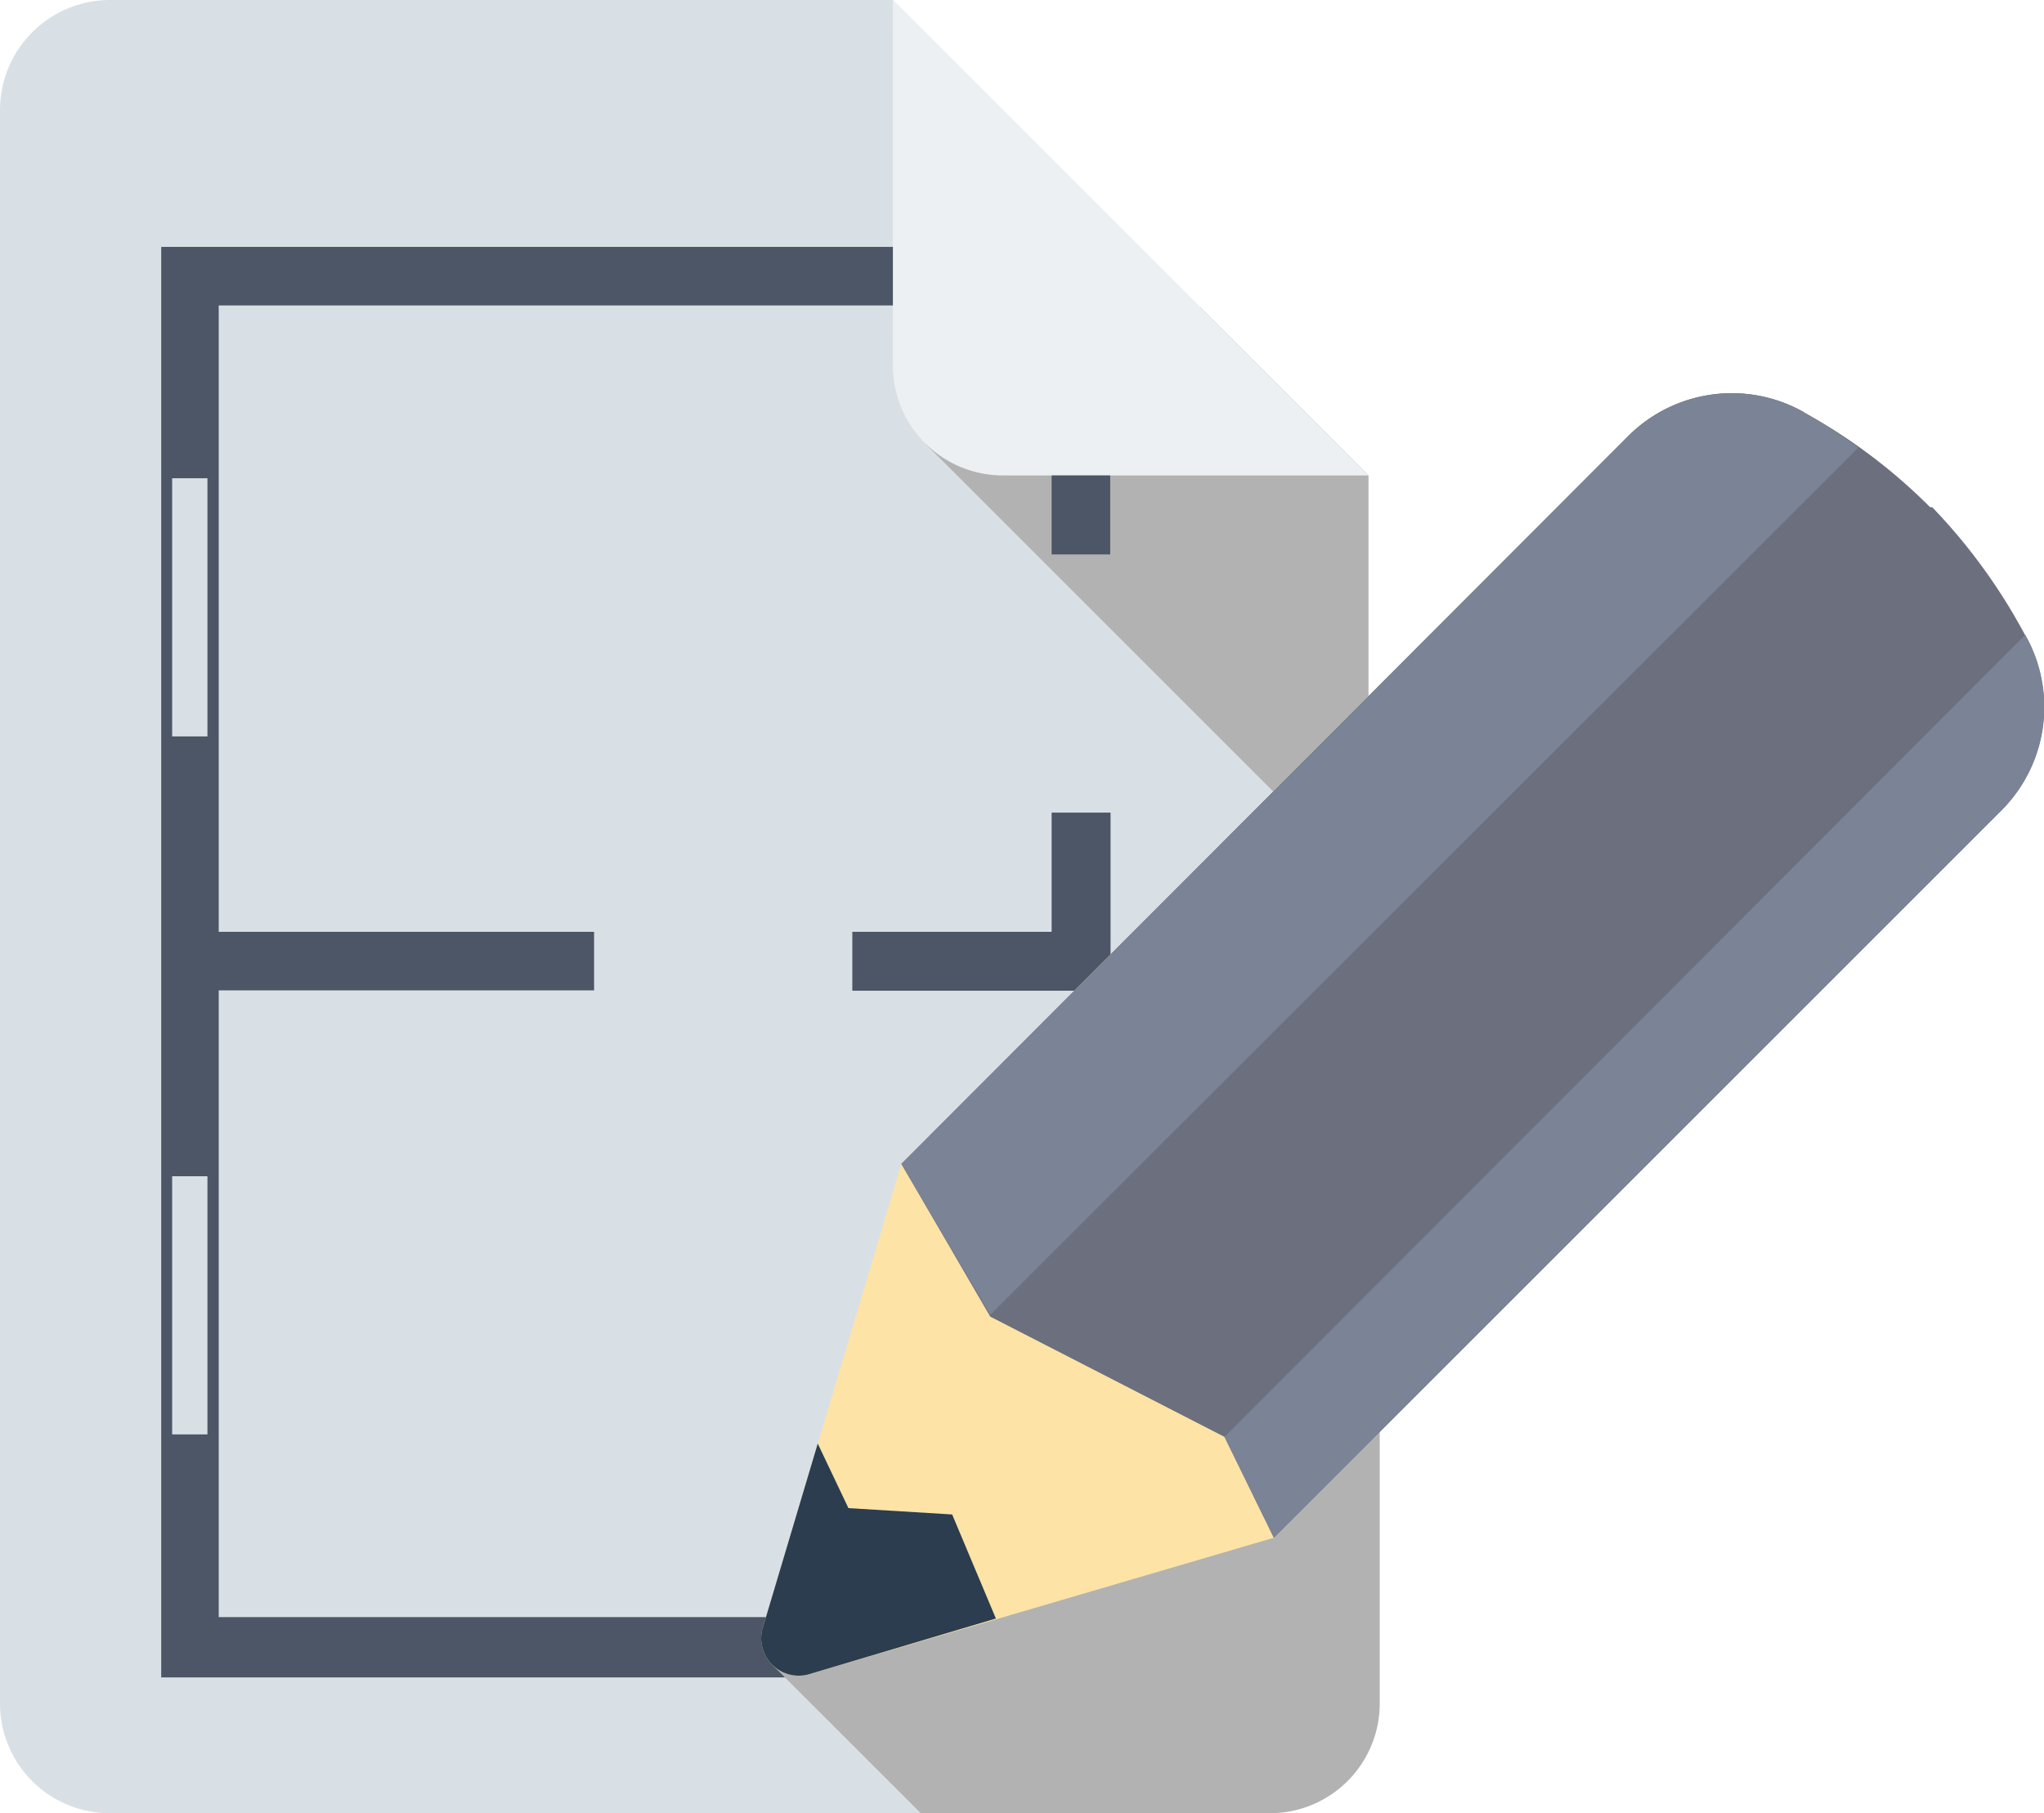 <svg xmlns="http://www.w3.org/2000/svg" xmlns:xlink="http://www.w3.org/1999/xlink" viewBox="0 0 57.94 51.41"><defs><style>.cls-1{fill:none;}.cls-2{fill:#d9e0e5;}.cls-3{clip-path:url(#clip-path);}.cls-4{fill:#b2b2b2;}.cls-5{fill:#edf0f2;}.cls-6{fill:#4d5666;}.cls-7{fill:#fde3a5;}.cls-8{fill:#2b3d4f;}.cls-9{fill:#6b6f7e;}.cls-10{fill:#7b8396;}</style><clipPath id="clip-path"><rect class="cls-1" width="57.94" height="51.41"/></clipPath></defs><title>cadernoAsset 23</title><g id="Layer_2" data-name="Layer 2"><g id="grid"><polygon class="cls-2" points="28.34 5.11 28.98 5.75 28.36 5.11 28.34 5.11"/><g class="cls-3"><path class="cls-2" d="M35.68,51.41H3.11A3.11,3.11,0,0,1,0,48.3V3.11A3.12,3.12,0,0,1,3.11,0h22.2L38.79,13.48V48.3a3.11,3.11,0,0,1-3.11,3.11"/></g><polygon class="cls-4" points="34.02 8.71 38.79 13.48 38.79 25.14 26.25 12.6 34.02 8.71"/><g class="cls-3"><path class="cls-5" d="M38.79,13.48H28.42a3.12,3.12,0,0,1-3.11-3.11V0Z"/></g><path class="cls-6" d="M5.88,33.35h-1v7.32h1Zm0-19.79h-1v7.32h1Zm16.69,34h-18V7H25.31V8.66H6.2V45.85H22.57Z"/><rect class="cls-6" x="29.81" y="13.48" width="1.66" height="2.24"/><polygon class="cls-6" points="24.16 26.42 29.81 26.42 29.81 23.04 31.48 23.04 31.48 27.25 31.48 28.09 30.65 28.09 24.16 28.09 24.16 26.42"/><rect class="cls-6" x="5.37" y="26.42" width="11.47" height="1.66"/><g class="cls-3"><path class="cls-4" d="M35.68,51.41H26.1l-4.2-4.2h0l0,0,0,0,0,0,0-.05,0,0h0v0l0,0h0v0h0v0h0v-.05h0v-.13h0v0h0v0h0v0h0v0h0v0h0l.6-2,1-3.22,2.37-8h0l5.88-5.89,7.36-7.36V48.3a3.11,3.11,0,0,1-3.11,3.11"/></g><polygon class="cls-4" points="38.79 19.72 38.79 25.14 36.08 22.43 38.79 19.72"/><g class="cls-3"><path class="cls-7" d="M51.13,11.69a15.77,15.77,0,0,1,3.58,2.69l.06.06A15.93,15.93,0,0,1,57.4,18a4.15,4.15,0,0,1-.69,5h0l-20.6,20.6L22.93,47.47a1.06,1.06,0,0,1-1.31-.73,1,1,0,0,1,0-.58L25.55,33,46.13,12.38a4.16,4.16,0,0,1,2.39-1.19,4.12,4.12,0,0,1,2.61.5"/><path class="cls-8" d="M29,36.12l22-22c-.3-.2-.61-.38-.92-.56a2.09,2.09,0,0,0-1.3-.25,2.06,2.06,0,0,0-1.18.6l-20,20Z"/><path class="cls-8" d="M28.23,45.89l-5.3,1.58a1.06,1.06,0,0,1-1.31-.73,1,1,0,0,1,0-.58l1.56-5.23.87,1.83,2.94.18Z"/><path class="cls-9" d="M51.13,11.69a15.77,15.77,0,0,1,3.58,2.69l.06,0A16.23,16.23,0,0,1,57.4,18a4.15,4.15,0,0,1-.69,5h0l-20.6,20.6-1.4-2.86-6.64-3.41L25.55,33,46.14,12.38a4.15,4.15,0,0,1,5-.69"/><path class="cls-10" d="M51.13,11.69a16.26,16.26,0,0,1,1.55,1L28.07,37.28,25.55,33,46.14,12.38a4.15,4.15,0,0,1,5-.69"/><path class="cls-10" d="M57.41,18a4.14,4.14,0,0,1-.7,5h0l-20.6,20.6-1.4-2.86Z"/></g></g></g></svg>